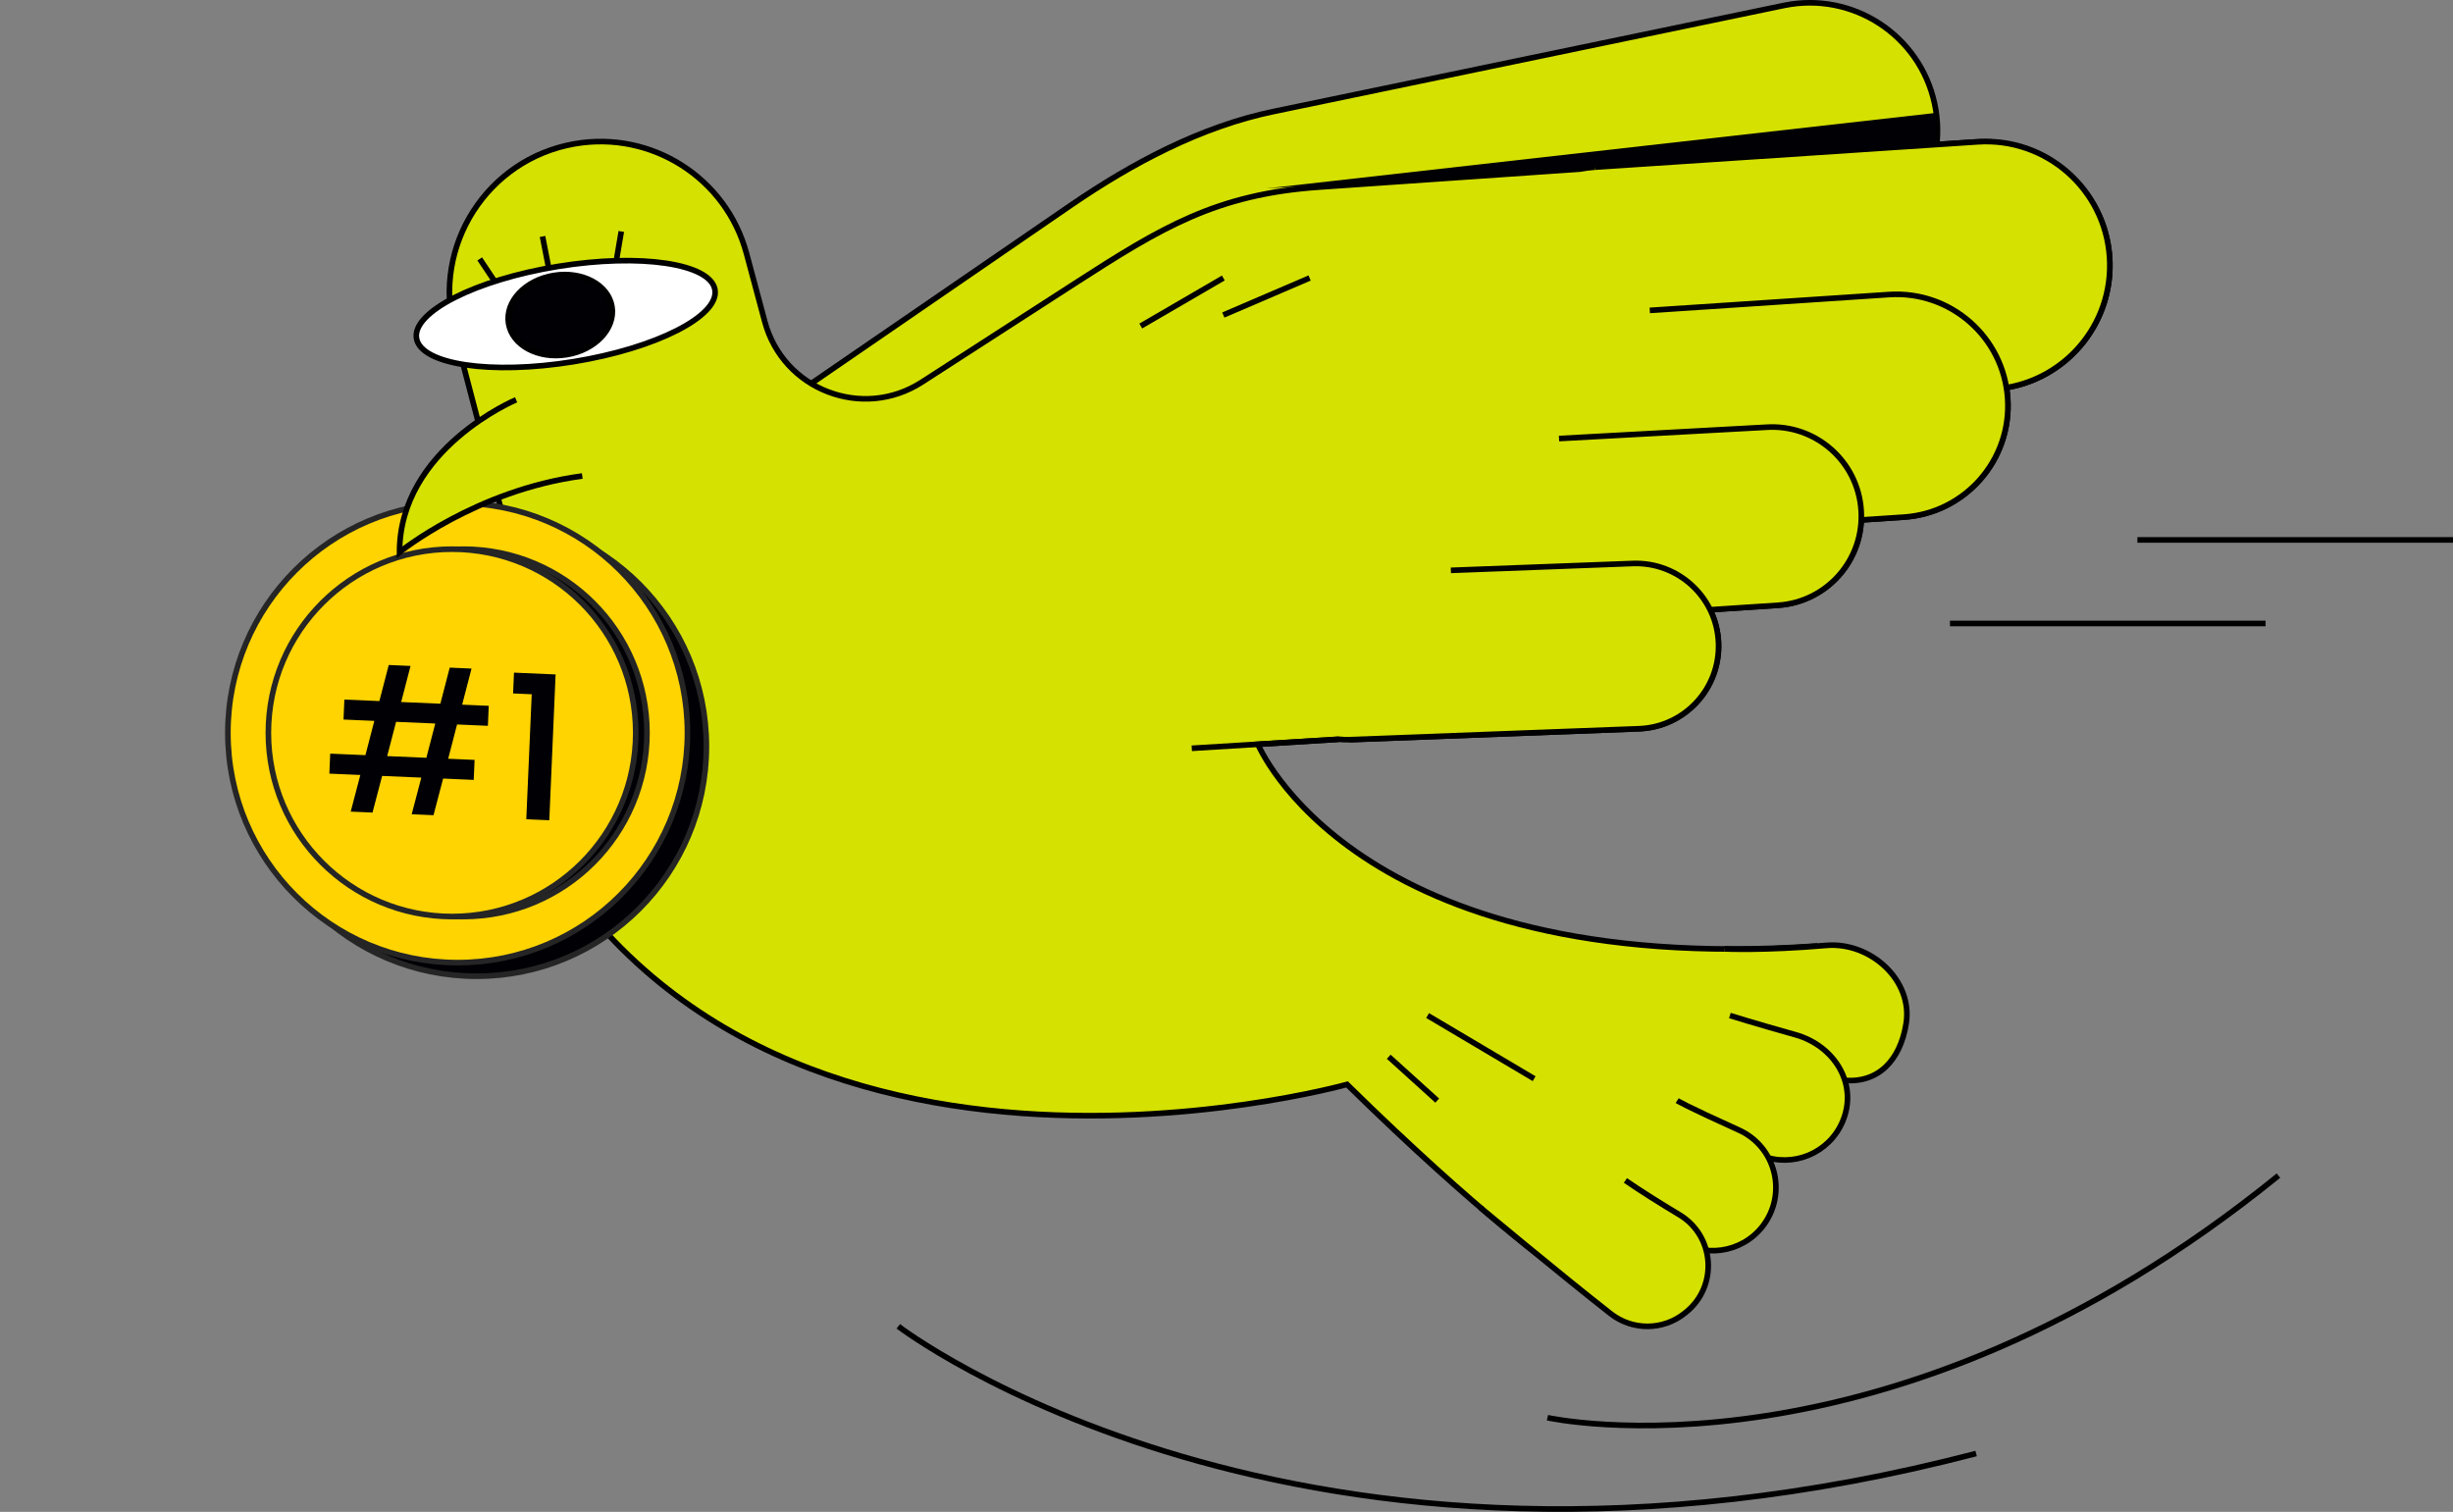 <svg xmlns="http://www.w3.org/2000/svg" id="Warstwa_1" viewBox="0 0 568.35 350.3"><rect x="0" y="0" width="568.35" height="350.3" fill="#808080" stroke="none"/><defs><style>      .st0, .st1, .st2 {        fill: #000005;      }      .st3 {        fill: none;      }      .st3, .st4, .st5, .st2 {        stroke: #000;      }      .st3, .st6, .st5, .st1 {        stroke-miterlimit: 10;        stroke-width: 1.3px;      }      .st4 {        fill: #fff;      }      .st4, .st2 {        stroke-miterlimit: 10;        stroke-width: 1.3px;      }      .st6 {        fill: #ffd400;      }      .st6, .st1 {        stroke: #252525;      }      .st5 {        fill: #d5e100;      }    </style></defs><g id="b"><g id="c"><g><g><path class="st5" d="M182.13,92.86l65.88-45.24c14.25-9.78,30.31-18.35,47.24-21.82L413.4,1.25c15.85-3.24,31.37,6.86,34.82,22.67h0c3.45,15.8-6.42,31.44-22.17,35.12l-83.18,19.44-166.65,43.22,5.9-28.85h.01Z"></path><path class="st5" d="M488.74,59.04c-1.34-15.72-15.58-27.17-31.32-26.13l-87.94,5.82c-1.17.08-2.3.24-3.43.45l-60.32,4.16c-23.93,1.65-36.57,9.34-56.73,22.35l-35.41,22.85c-13.75,8.87-32.15,1.78-36.39-14.02l-4.24-15.79c-4.71-17.52-22.02-28.54-39.88-25.4h0c-20.16,3.55-32.99,23.56-27.8,43.36l11.43,43.63.03,58.44c48.46,113.61,195.36,72.5,195.36,72.5,30.87,30.32,48.72,42.84,48.72,42.84,66.89-24.02,59.69-74.88,59.69-74.88-106.81,7.22-129.05-46.77-129.05-46.77l18.73-1.16c.83.08,1.68.12,2.54.09l67.02-2.53c10.58-.4,18.82-9.29,18.42-19.87h0c-.1-2.77-.8-5.37-1.95-7.71l15.74-1.04c10.64-.7,18.86-9.35,19.28-19.77l9.86-.65c14.24-.94,25.02-13.25,24.08-27.49-.06-.85-.16-1.69-.29-2.51,14.57-2.42,25.15-15.68,23.86-30.77h0Z"></path><g><circle class="st1" cx="110.43" cy="172.95" r="53.24"></circle><circle class="st6" cx="106.04" cy="169.8" r="53.24"></circle><g><circle class="st1" cx="107.34" cy="169.8" r="42.56"></circle><circle class="st6" cx="104.74" cy="169.8" r="42.56"></circle></g><g><path class="st0" d="M105.9,167.86l-2.06,7.94,6.12.27-.2,4.63-7.09-.31-2.23,8.49-5.05-.22,2.23-8.49-9.08-.39-2.23,8.49-5.05-.22,2.23-8.49-7.18-.31.2-4.63,8.16.35,2.06-7.94-7.14-.31.2-4.63,8.11.35,2.17-8.36,5.05.22-2.17,8.36,9.08.39,2.17-8.36,5.05.22-2.17,8.36,6.16.27-.2,4.63-7.14-.31h0ZM100.85,167.64l-9.08-.39-2.06,7.94,9.08.39,2.06-7.94Z"></path><path class="st0" d="M118.88,160.67l.21-4.82,9.64.42-1.46,33.78-5.33-.23,1.26-28.96-4.31-.19h-.01Z"></path></g></g><path class="st5" d="M399.56,219.86s9.17.44,23.57-.81c10.21-.88,20.14,8.04,18.51,18.15h0c-1.35,8.44-6.52,14.11-15,13.04-11.74-1.48-16.36-3.18-25.74-4.46"></path><path class="st5" d="M400.81,235.3s5.87,1.84,15.16,4.44c9.1,2.55,14.66,11.53,10.91,20.21h0c-3.13,7.24-11.43,10.7-18.77,7.81-10.16-4-11.27-5.9-19.37-9.17"></path><path class="st5" d="M388.6,255.01s1.66,1.12,14.28,6.82c8.62,3.89,11.31,14.83,5.51,22.3h0c-4.84,6.23-13.75,7.5-20.13,2.87-8.84-6.41-6.17-6.32-13.19-11.53"></path><ellipse class="st4" cx="131.08" cy="72.77" rx="35.03" ry="11.18" transform="translate(-9.97 21.94) rotate(-9.22)"></ellipse><ellipse class="st2" cx="129.81" cy="73" rx="12.14" ry="9.3" transform="translate(-10.02 21.74) rotate(-9.22)"></ellipse><path class="st5" d="M134.91,110.29c-24.66,3.28-42.34,17.66-42.34,17.66,0-24,27.01-35.32,27.01-35.32"></path><path class="st5" d="M369.48,38.73l88.76-5.87c15.82-1.05,29.5,10.93,30.54,26.75h0c1.05,15.82-10.93,29.5-26.75,30.54l-88.76,5.87"></path><path class="st5" d="M382.25,71.92l55.43-3.67c14.24-.94,26.55,9.84,27.49,24.08h0c.94,14.24-9.84,26.55-24.08,27.49l-79.88,5.29"></path><path class="st5" d="M361.22,101.61l48.01-2.62c11.39-.75,21.24,7.87,21.99,19.26h0c.75,11.39-7.87,21.24-19.26,21.99l-63.91,4.23"></path><path class="st5" d="M336.16,132.15l42.14-1.59c10.57-.4,19.47,7.85,19.87,18.42h0c.4,10.57-7.85,19.47-18.42,19.87l-67.02,2.53"></path><path class="st5" d="M343.04,279.83s18.08,15.1,30.13,24.54c5.06,3.97,12.17,3.92,17.18-.1.09-.08.19-.15.29-.23,7.47-6.02,6.69-17.65-1.54-22.59-4.33-2.6-8.84-5.41-12.5-7.94"></path><line class="st3" x1="125.7" y1="54.79" x2="127.13" y2="62.09"></line><line class="st3" x1="111.15" y1="59.99" x2="114.63" y2="65.21"></line><line class="st3" x1="143.95" y1="53.63" x2="142.87" y2="59.99"></line><line class="st3" x1="264.31" y1="75.54" x2="283.44" y2="64.41"></line><line class="st3" x1="283.44" y1="72.99" x2="303.43" y2="64.41"></line><line class="st3" x1="321.77" y1="244.85" x2="333" y2="255.01"></line><line class="st3" x1="330.77" y1="235.3" x2="355.45" y2="249.93"></line><line class="st3" x1="310.18" y1="171.29" x2="276.13" y2="173.38"></line></g><path class="st3" d="M208.13,307.31s92.03,70.59,249.73,29.47"></path><path class="st3" d="M358.54,328.48s78.7,17.51,169.37-56.09"></path><line class="st3" x1="495.23" y1="125.1" x2="568.35" y2="125.1"></line><line class="st3" x1="451.8" y1="144.46" x2="524.93" y2="144.46"></line><polygon class="st0" points="293.44 43.66 448.35 26.18 448.77 33.72 293.44 43.66"></polygon></g></g></g></svg>